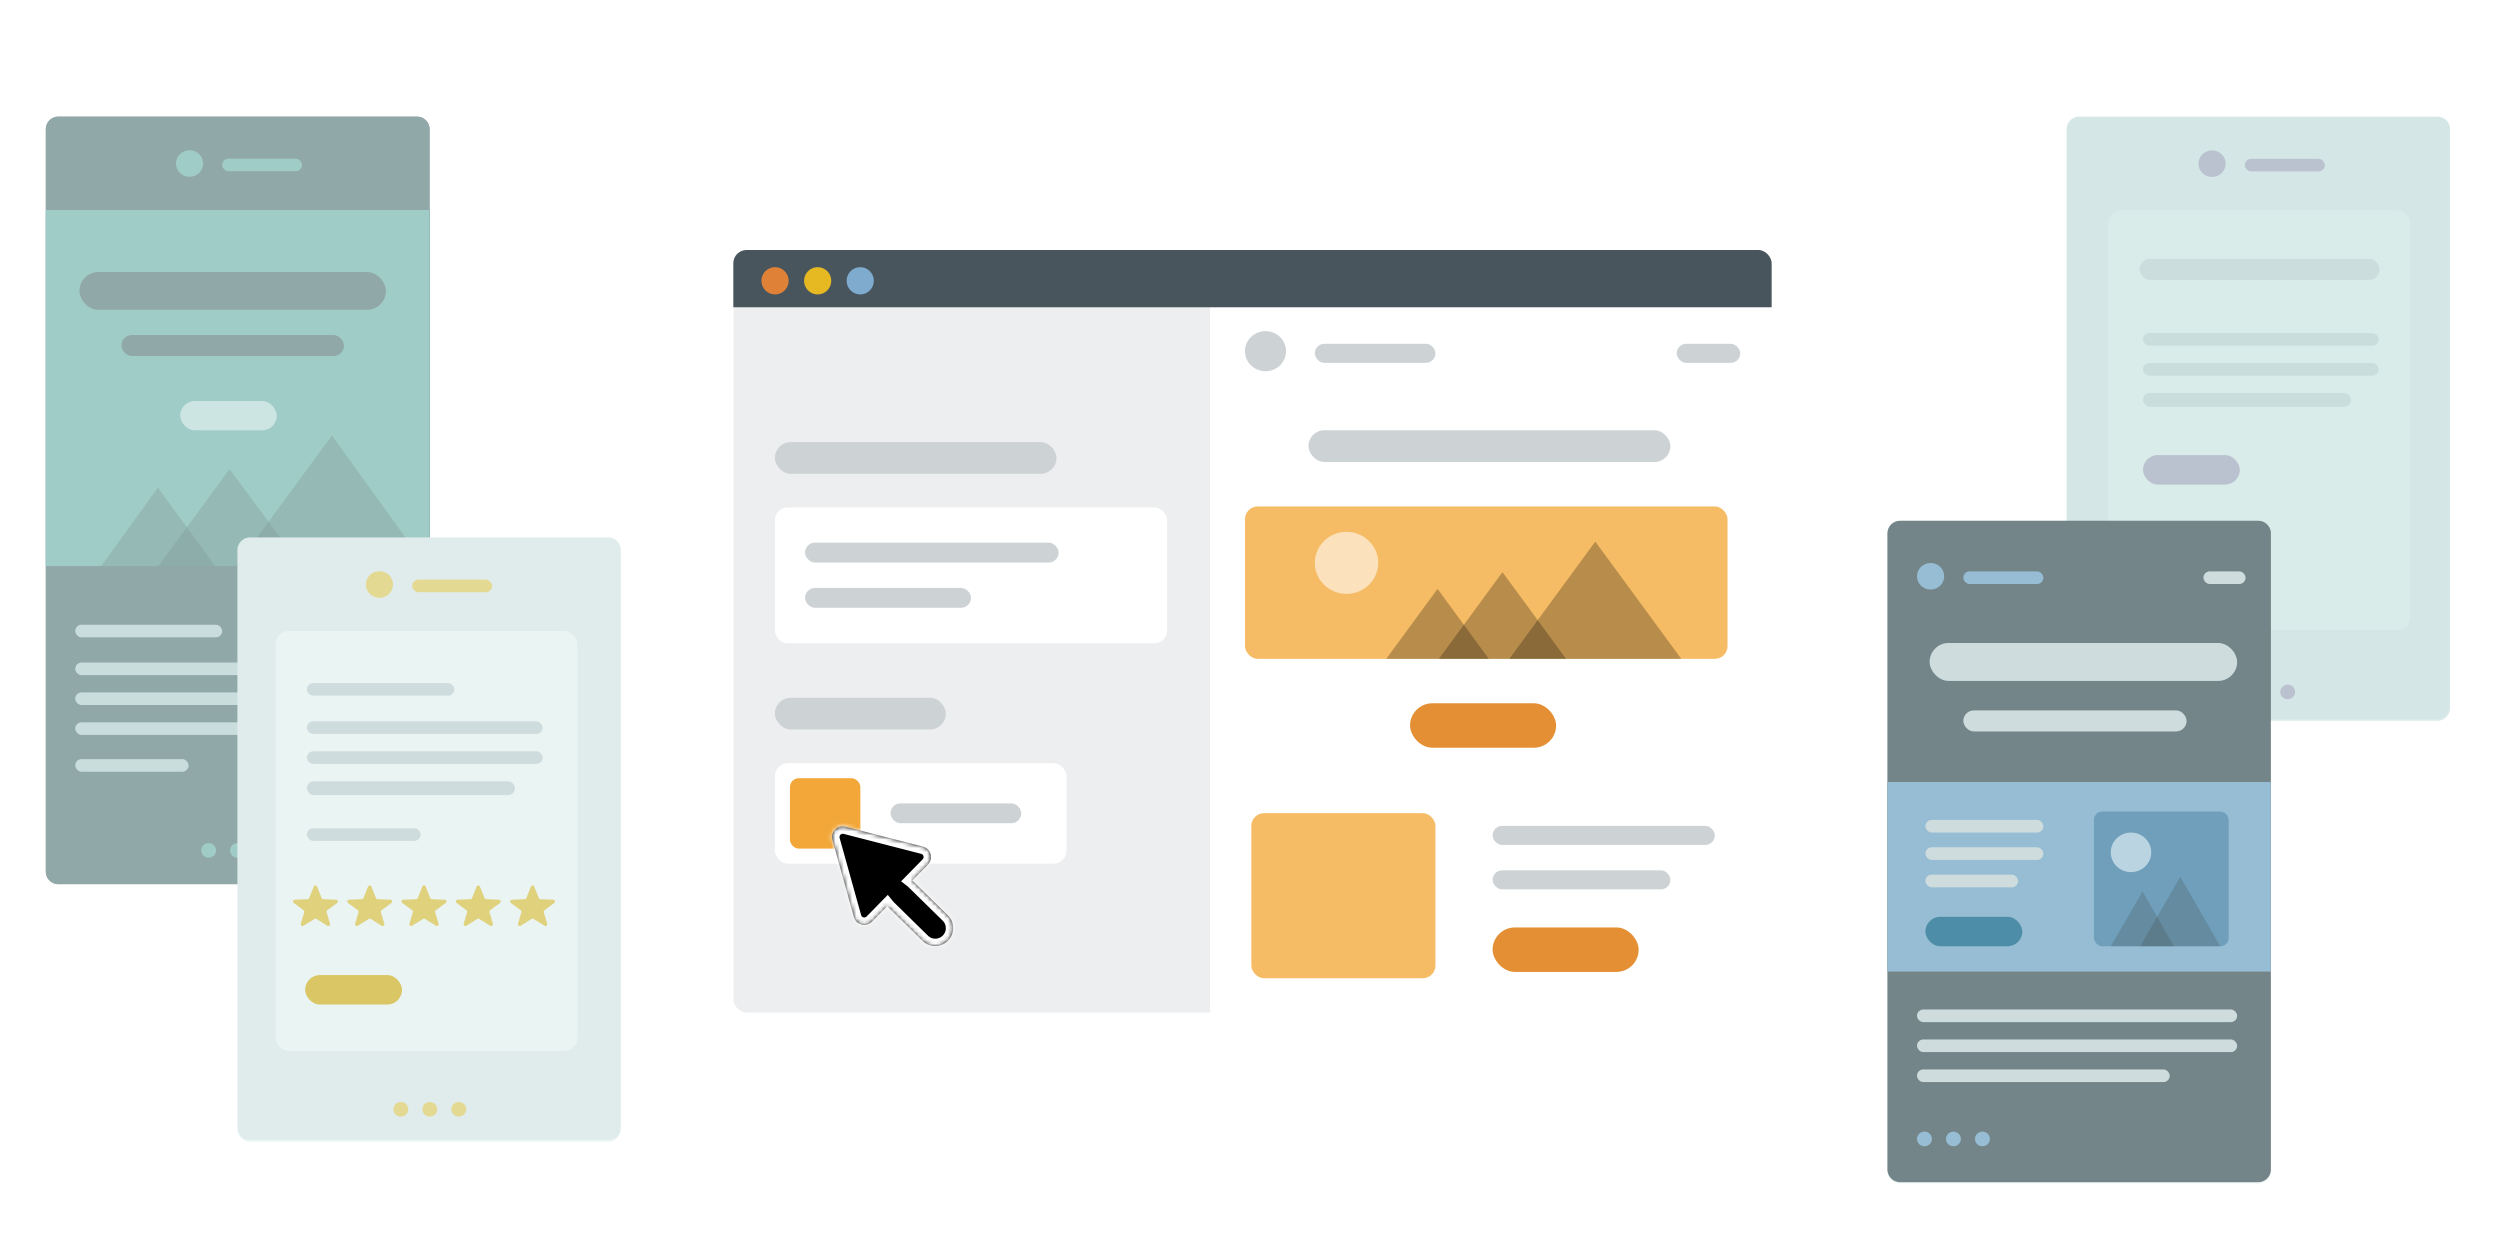 <?xml version="1.0" encoding="UTF-8"?>
<svg xmlns="http://www.w3.org/2000/svg" width="600" height="300" fill="none" viewBox="0 0 600 300">
  <g filter="url(#a)">
    <g clip-path="url(#b)">
      <path fill="#fff" d="M421.228 63.231H291.699a4.572 4.572 0 0 0-4.572 4.572v298.678a4.572 4.572 0 0 0 4.572 4.571h129.529a4.572 4.572 0 0 0 4.571-4.571V67.803a4.572 4.572 0 0 0-4.571-4.572Z"></path>
      <path fill="#CDD2D4" d="M307.643 83.28c0 2.666-2.203 4.813-4.924 4.813-2.721 0-4.924-2.147-4.924-4.812 0-2.666 2.203-4.813 4.924-4.813 2.721 0 4.924 2.147 4.924 4.813Z"></path>
      <rect width="28.953" height="4.572" x="314.557" y="81.515" fill="#CDD2D4" rx="2.286"></rect>
      <rect width="15.239" height="4.572" x="401.417" y="81.515" fill="#CDD2D4" rx="2.286"></rect>
      <rect width="86.86" height="7.619" x="313.033" y="102.261" fill="#CDD2D4" rx="3.81"></rect>
      <rect width="115.814" height="36.573" x="297.794" y="120.55" fill="#F6BC65" rx="3.048"></rect>
      <path fill="#000" d="M344.332 157.121h30.523l-15.262-20.815-15.261 20.815Z" opacity=".25"></path>
      <path fill="#000" d="M331.698 157.122h24.613l-12.301-16.788-12.312 16.788Zm29.536 0h41.276l-20.644-28.137-20.632 28.137Z" opacity=".25"></path>
      <path fill="#FBE1BC" d="M322.166 141.532c4.202 0 7.609-3.332 7.609-7.443s-3.407-7.443-7.609-7.443c-4.203 0-7.61 3.332-7.61 7.443s3.407 7.443 7.61 7.443Z"></path>
      <rect width="35.049" height="10.667" x="337.415" y="167.787" fill="#E48F33" rx="5.334"></rect>
      <rect width="53.335" height="4.572" x="357.226" y="197.208" fill="#CDD2D4" rx="2.286"></rect>
      <rect width="42.668" height="4.572" x="357.226" y="207.875" fill="#CDD2D4" rx="2.286"></rect>
      <rect width="35.049" height="10.667" x="357.226" y="221.59" fill="#E48F33" rx="5.334"></rect>
      <rect width="44.192" height="39.62" x="299.318" y="194.158" fill="#F6BC65" rx="3.048"></rect>
      <path fill="#EDEEEF" d="M178.063 59.102H289.42V242H178.063a2.981 2.981 0 0 1-2.986-2.987V62.077a2.979 2.979 0 0 1 2.986-2.974Z"></path>
      <path fill="#48555C" d="M177.966 59h243.709c1.631 0 2.967 1.064 2.967 2.387V72.75H175V61.387c0-1.323 1.323-2.387 2.966-2.387Z"></path>
      <path fill="#7EABCE" fill-rule="evenodd" d="M208.713 66.392a3.263 3.263 0 0 1-3.256 3.269 3.264 3.264 0 0 1-3.256-3.27 3.264 3.264 0 0 1 3.256-3.268 3.263 3.263 0 0 1 3.256 3.269Z" clip-rule="evenodd"></path>
      <path fill="#E6B923" fill-rule="evenodd" d="M198.497 66.392a3.263 3.263 0 0 1-3.256 3.269 3.264 3.264 0 0 1-3.256-3.27 3.264 3.264 0 0 1 3.256-3.268 3.263 3.263 0 0 1 3.256 3.269Z" clip-rule="evenodd"></path>
      <path fill="#E08138" fill-rule="evenodd" d="M188.268 66.392a3.264 3.264 0 0 1-3.256 3.269 3.263 3.263 0 0 1-3.256-3.27 3.263 3.263 0 0 1 3.256-3.268 3.264 3.264 0 0 1 3.256 3.269Z" clip-rule="evenodd"></path>
      <rect width="94.144" height="32.589" x="184.967" y="120.791" fill="#fff" rx="3.048"></rect>
      <rect width="60.857" height="4.76" x="192.209" y="129.239" fill="#CDD2D4" rx="2.38"></rect>
      <rect width="39.83" height="4.76" x="192.209" y="140.104" fill="#CDD2D4" rx="2.38"></rect>
      <rect width="67.591" height="7.616" x="184.967" y="105.101" fill="#CDD2D4" rx="3.808"></rect>
      <rect width="70.005" height="24.14" x="184.967" y="182.152" fill="#fff" rx="3.173"></rect>
      <rect width="16.898" height="16.898" x="188.588" y="185.774" fill="#F2A738" rx="2.116"></rect>
      <rect width="41.037" height="7.616" x="184.967" y="166.462" fill="#CDD2D4" rx="3.808"></rect>
      <rect width="31.381" height="4.76" x="212.728" y="191.809" fill="#CDD2D4" rx="2.38"></rect>
      <g filter="url(#c)">
        <mask id="d" fill="#fff">
          <path fill-rule="evenodd" d="M201.911 196.405c-1.916-.493-3.647 1.272-3.116 3.178l5.157 18.502c.531 1.906 2.925 2.522 4.31 1.109l3.683-3.758c.104.128.216.251.336.369l8.182 8.02a4.302 4.302 0 0 0 6.023-6.144l-8.182-8.021a4.608 4.608 0 0 0-.375-.328l3.778-3.855c1.385-1.412.721-3.794-1.194-4.287l-18.602-4.785Z" clip-rule="evenodd"></path>
        </mask>
        <path fill="#000" fill-rule="evenodd" d="M201.911 196.405c-1.916-.493-3.647 1.272-3.116 3.178l5.157 18.502c.531 1.906 2.925 2.522 4.31 1.109l3.683-3.758c.104.128.216.251.336.369l8.182 8.02a4.302 4.302 0 0 0 6.023-6.144l-8.182-8.021a4.608 4.608 0 0 0-.375-.328l3.778-3.855c1.385-1.412.721-3.794-1.194-4.287l-18.602-4.785Z" clip-rule="evenodd"></path>
        <path fill="#fff" d="m198.795 199.583-1.712.477 1.712-.477Zm3.116-3.178-.443 1.721.443-1.721Zm2.041 21.68-1.713.478 1.713-.478Zm4.31 1.109 1.269 1.245-1.269-1.245Zm3.683-3.758 1.382-1.119-1.255-1.55-1.396 1.425 1.269 1.244Zm.336.369 1.245-1.27-1.245 1.27Zm8.182 8.02-1.245 1.27 1.245-1.27Zm6.084-.061 1.269 1.245-1.269-1.245Zm-.061-6.083-1.245 1.269 1.245-1.269Zm-8.182-8.021 1.245-1.269-1.245 1.269Zm-.375-.328-1.27-1.244-1.396 1.424 1.575 1.224 1.091-1.404Zm3.778-3.855-1.269-1.244 1.269 1.244Zm-1.194-4.287.443-1.722-.443 1.722Zm-20.005-2.085a.792.792 0 0 1 .96-.979l.886-3.443c-3.241-.834-6.17 2.153-5.271 5.377l3.425-.955Zm5.157 18.503-5.157-18.503-3.425.955 5.156 18.503 3.426-.955Zm1.327.342a.791.791 0 0 1-1.327-.342l-3.426.955c.899 3.223 4.95 4.266 7.292 1.876l-2.539-2.489Zm3.684-3.758-3.684 3.758 2.539 2.489 3.684-3.758-2.539-2.489Zm2.85.343a2.528 2.528 0 0 1-.199-.218l-2.763 2.238c.146.181.303.354.472.52l2.49-2.54Zm8.182 8.02-8.182-8.02-2.49 2.54 8.182 8.02 2.49-2.54Zm3.569-.035a2.524 2.524 0 0 1-3.569.035l-2.49 2.54a6.08 6.08 0 0 0 8.598-.086l-2.539-2.489Zm-.036-3.57a2.524 2.524 0 0 1 .036 3.57l2.539 2.489a6.08 6.08 0 0 0-.085-8.598l-2.49 2.539Zm-8.181-8.02 8.181 8.02 2.49-2.539-8.182-8.02-2.489 2.539Zm-.222-.194c.076.059.15.124.222.194l2.489-2.539a6.215 6.215 0 0 0-.529-.463l-2.182 2.808Zm3.6-6.503-3.779 3.855 2.539 2.489 3.779-3.855-2.539-2.489Zm-.368-1.321c.59.152.794.886.368 1.321l2.539 2.489c2.343-2.39 1.22-6.42-2.021-7.254l-.886 3.444Zm-18.602-4.786 18.602 4.786.886-3.444-18.602-4.785-.886 3.443Z" mask="url(#d)"></path>
      </g>
    </g>
  </g>
  <path fill="#48555C" d="M100.076 28H14.023A3.023 3.023 0 0 0 11 31.023v178.151a3.024 3.024 0 0 0 3.023 3.024h86.053a3.024 3.024 0 0 0 3.023-3.024V31.024A3.024 3.024 0 0 0 100.076 28Z"></path>
  <path fill="#6EAFA7" d="M48.754 39.245c0 1.763-1.457 3.183-3.257 3.183s-3.256-1.42-3.256-3.183c0-1.762 1.457-3.182 3.256-3.182 1.8 0 3.257 1.42 3.257 3.182Z"></path>
  <rect width="19.148" height="3.023" x="53.326" y="38.078" fill="#6EAFA7" rx="1.512"></rect>
  <path fill="#6EAFA7" d="M11 50.402h92.099v85.461H11z"></path>
  <path fill="#000" d="M37.966 135.864h34.433L55.09 112.57l-17.123 23.294Z" opacity=".25"></path>
  <path fill="#000" d="M24.275 135.864h27.381l-13.759-18.85-13.622 18.85Zm32.36-.001h45.634l-22.608-31.37-23.026 31.37Z" opacity=".25"></path>
  <rect width="73.567" height="9.07" x="19.062" y="65.287" fill="#48555C" rx="4.535"></rect>
  <rect width="53.412" height="5.039" x="29.14" y="80.404" fill="#48555C" rx="2.519"></rect>
  <rect width="23.179" height="7.054" x="43.248" y="96.233" fill="#DDEEEB" rx="3.527"></rect>
  <path fill="#6EAFA7" d="M62.153 204.094c0-.967.796-1.75 1.787-1.75.992 0 1.787.783 1.787 1.75s-.795 1.751-1.787 1.751c-.991 0-1.787-.784-1.787-1.751Zm-6.933 0c0-.967.796-1.75 1.787-1.75.992 0 1.788.783 1.788 1.75s-.796 1.751-1.788 1.751c-.991 0-1.787-.784-1.787-1.751Zm-6.933 0c0-.967.796-1.75 1.788-1.75.991 0 1.787.783 1.787 1.75s-.796 1.751-1.787 1.751c-.992 0-1.788-.784-1.788-1.751Z"></path>
  <rect width="35.272" height="3.023" x="18.054" y="149.94" fill="#D5DADF" rx="1.512"></rect>
  <rect width="27.21" height="3.023" x="18.054" y="182.189" fill="#D5DADF" rx="1.512"></rect>
  <rect width="76.591" height="3.023" x="18.054" y="159.011" fill="#D5DADF" rx="1.512"></rect>
  <rect width="76.591" height="3.023" x="18.054" y="166.183" fill="#D5DADF" rx="1.512"></rect>
  <rect width="60.466" height="3.023" x="18.054" y="173.354" fill="#D5DADF" rx="1.512"></rect>
  <path fill="#C2E0DC" d="M100.076 28H14.023A3.023 3.023 0 0 0 11 31.023v178.151a3.024 3.024 0 0 0 3.023 3.024h86.053a3.024 3.024 0 0 0 3.023-3.024V31.024A3.024 3.024 0 0 0 100.076 28Z" opacity=".6"></path>
  <path fill="#F0F3F5" d="M145.967 129H60.033A3.033 3.033 0 0 0 57 132.033v138.506a3.032 3.032 0 0 0 3.033 3.032h85.934a3.032 3.032 0 0 0 3.033-3.033V132.033a3.033 3.033 0 0 0-3.033-3.033Z"></path>
  <path fill="#F4D66C" d="M94.331 140.281c0 1.768-1.462 3.193-3.267 3.193s-3.266-1.425-3.266-3.193c0-1.769 1.461-3.193 3.266-3.193 1.806 0 3.267 1.424 3.267 3.193Z"></path>
  <rect width="19.209" height="3.033" x="98.918" y="139.109" fill="#F4D66C" rx="1.516"></rect>
  <path fill="#F4D66C" d="M108.316 266.229c0-.97.798-1.756 1.793-1.756.995 0 1.793.786 1.793 1.756s-.798 1.756-1.793 1.756c-.995 0-1.793-.786-1.793-1.756Zm-6.955 0c0-.97.798-1.756 1.793-1.756.995 0 1.793.786 1.793 1.756s-.798 1.756-1.793 1.756c-.995 0-1.793-.786-1.793-1.756Zm-6.955 0c0-.97.799-1.756 1.793-1.756.995 0 1.793.786 1.793 1.756s-.798 1.756-1.793 1.756c-.994 0-1.793-.786-1.793-1.756Z"></path>
  <rect width="72.416" height="100.717" x="66.156" y="151.474" fill="#fff" rx="3.033"></rect>
  <rect width="35.385" height="3.033" x="73.647" y="163.932" fill="#D5DADF" rx="1.516"></rect>
  <rect width="27.297" height="3.033" x="73.647" y="198.78" fill="#D5DADF" rx="1.516"></rect>
  <rect width="56.601" height="3.033" x="73.647" y="173.116" fill="#D5DADF" rx="1.516"></rect>
  <rect width="56.601" height="3.033" x="73.647" y="180.311" fill="#D5DADF" rx="1.516"></rect>
  <rect width="49.942" height="3.329" x="73.647" y="187.506" fill="#D5DADF" rx="1.665"></rect>
  <rect width="23.253" height="7.077" x="73.233" y="234.017" fill="#E6B923" rx="3.538"></rect>
  <path fill="#EFCA4A" d="M75.3 212.786a.434.434 0 0 1 .807 0l1.097 2.747a.435.435 0 0 0 .386.273l3.077.122c.41.016.57.539.241.783l-2.364 1.751a.434.434 0 0 0-.157.473l.819 2.744a.435.435 0 0 1-.645.494l-2.629-1.628a.433.433 0 0 0-.457 0l-2.629 1.628a.435.435 0 0 1-.645-.494l.82-2.744a.434.434 0 0 0-.158-.473l-2.364-1.751a.434.434 0 0 1 .241-.783l3.078-.122a.435.435 0 0 0 .386-.273l1.096-2.747Zm13.03 0a.434.434 0 0 1 .806 0l1.097 2.747a.435.435 0 0 0 .386.273l3.077.122c.41.016.57.539.241.783l-2.364 1.751a.434.434 0 0 0-.157.473l.819 2.744a.435.435 0 0 1-.645.494l-2.629-1.628a.433.433 0 0 0-.457 0l-2.629 1.628a.435.435 0 0 1-.644-.494l.819-2.744a.434.434 0 0 0-.158-.473l-2.364-1.751a.434.434 0 0 1 .241-.783l3.078-.122a.435.435 0 0 0 .386-.273l1.096-2.747Zm13.028 0a.434.434 0 0 1 .807 0l1.096 2.747a.436.436 0 0 0 .387.273l3.077.122c.41.016.571.539.241.783l-2.364 1.751a.432.432 0 0 0-.157.473l.819 2.744a.435.435 0 0 1-.645.494l-2.629-1.628a.433.433 0 0 0-.457 0l-2.629 1.628a.435.435 0 0 1-.645-.494l.82-2.744a.434.434 0 0 0-.158-.473l-2.364-1.751a.434.434 0 0 1 .241-.783l3.078-.122a.436.436 0 0 0 .386-.273l1.096-2.747Zm13.029 0a.434.434 0 0 1 .807 0l1.096 2.747a.436.436 0 0 0 .387.273l3.077.122c.41.016.571.539.241.783l-2.364 1.751a.432.432 0 0 0-.157.473l.819 2.744a.435.435 0 0 1-.645.494l-2.629-1.628a.433.433 0 0 0-.457 0l-2.629 1.628a.435.435 0 0 1-.645-.494l.82-2.744a.434.434 0 0 0-.158-.473l-2.364-1.751a.434.434 0 0 1 .241-.783l3.078-.122a.436.436 0 0 0 .386-.273l1.096-2.747Zm13.029 0a.434.434 0 0 1 .807 0l1.096 2.747a.436.436 0 0 0 .386.273l3.078.122c.409.016.57.539.241.783l-2.364 1.751a.434.434 0 0 0-.158.473l.82 2.744a.435.435 0 0 1-.645.494l-2.629-1.628a.433.433 0 0 0-.457 0l-2.629 1.628a.435.435 0 0 1-.645-.494l.819-2.744a.432.432 0 0 0-.157-.473l-2.364-1.751a.434.434 0 0 1 .241-.783l3.077-.122a.436.436 0 0 0 .387-.273l1.096-2.747Z"></path>
  <path fill="#C2E0DC" d="M145.977 129H60.023A3.024 3.024 0 0 0 57 132.023v138.954A3.024 3.024 0 0 0 60.023 274h85.954a3.024 3.024 0 0 0 3.023-3.023V132.023a3.024 3.024 0 0 0-3.023-3.023Z" opacity=".35"></path>
  <path fill="#F0F3F5" d="M584.967 28h-85.934A3.033 3.033 0 0 0 496 31.033v138.506a3.032 3.032 0 0 0 3.033 3.032h85.934a3.032 3.032 0 0 0 3.033-3.033V31.033A3.033 3.033 0 0 0 584.967 28Z"></path>
  <path fill="#B196BC" d="M534.164 39.281c0 1.769-1.462 3.193-3.267 3.193s-3.267-1.424-3.267-3.193c0-1.768 1.462-3.193 3.267-3.193s3.267 1.425 3.267 3.193Z"></path>
  <rect width="19.209" height="3.033" x="538.751" y="38.11" fill="#B196BC" rx="1.516"></rect>
  <rect width="72.416" height="100.717" x="505.989" y="50.474" fill="#fff" rx="3.033"></rect>
  <rect width="57.626" height="5.055" x="513.48" y="62.127" fill="#DADDDE" rx="2.527"></rect>
  <rect width="23.253" height="7.077" x="514.312" y="109.22" fill="#B196BC" rx="3.538"></rect>
  <path fill="#B196BC" d="M547.249 166.062c0-.97.798-1.756 1.793-1.756.994 0 1.792.786 1.792 1.756s-.798 1.756-1.792 1.756c-.995 0-1.793-.786-1.793-1.756Zm-6.956 0c0-.97.799-1.756 1.793-1.756.995 0 1.793.786 1.793 1.756s-.798 1.756-1.793 1.756c-.994 0-1.793-.786-1.793-1.756Zm-6.954 0c0-.97.798-1.756 1.793-1.756.995 0 1.793.786 1.793 1.756s-.798 1.756-1.793 1.756c-.995 0-1.793-.786-1.793-1.756Z"></path>
  <rect width="56.601" height="3.033" x="514.312" y="79.931" fill="#D5DADF" rx="1.516"></rect>
  <rect width="56.601" height="3.033" x="514.312" y="87.125" fill="#D5DADF" rx="1.516"></rect>
  <rect width="49.942" height="3.329" x="514.312" y="94.32" fill="#D5DADF" rx="1.665"></rect>
  <path fill="#C2E0DC" d="M584.977 28h-85.954A3.024 3.024 0 0 0 496 31.023v138.954a3.024 3.024 0 0 0 3.023 3.023h85.954a3.024 3.024 0 0 0 3.023-3.023V31.023A3.024 3.024 0 0 0 584.977 28Z" opacity=".6"></path>
  <path fill="#48555C" d="M541.967 125h-85.934a3.033 3.033 0 0 0-3.033 3.033v152.659a3.032 3.032 0 0 0 3.033 3.033h85.934a3.032 3.032 0 0 0 3.033-3.033V128.033a3.033 3.033 0 0 0-3.033-3.033Z"></path>
  <path fill="#7EABCE" d="M473.987 273.349c0-.97.798-1.756 1.793-1.756.995 0 1.793.786 1.793 1.756s-.798 1.756-1.793 1.756c-.995 0-1.793-.786-1.793-1.756Zm-6.955 0c0-.97.798-1.756 1.793-1.756.994 0 1.793.786 1.793 1.756s-.799 1.756-1.793 1.756c-.995 0-1.793-.786-1.793-1.756Zm-6.955 0c0-.97.798-1.756 1.793-1.756.995 0 1.793.786 1.793 1.756s-.798 1.756-1.793 1.756c-.995 0-1.793-.786-1.793-1.756Zm6.533-135.047c0 1.769-1.461 3.193-3.266 3.193s-3.267-1.424-3.267-3.193c0-1.768 1.462-3.193 3.267-3.193s3.266 1.425 3.266 3.193Z"></path>
  <rect width="19.209" height="3.033" x="471.198" y="137.132" fill="#7EABCE" rx="1.516"></rect>
  <rect width="10.11" height="3.033" x="528.825" y="137.132" fill="#D5DADF" rx="1.516"></rect>
  <rect width="76.835" height="3.033" x="460.077" y="242.275" fill="#D5DADF" rx="1.516"></rect>
  <rect width="76.835" height="3.033" x="460.077" y="249.471" fill="#D5DADF" rx="1.516"></rect>
  <rect width="60.659" height="3.033" x="460.077" y="256.665" fill="#D5DADF" rx="1.516"></rect>
  <rect width="73.802" height="9.099" x="463.11" y="154.319" fill="#D5DADF" rx="4.549"></rect>
  <rect width="53.582" height="5.055" x="471.198" y="170.494" fill="#D5DADF" rx="2.527"></rect>
  <path fill="#7EABCE" d="M453 187.681h92v45.495h-92z"></path>
  <rect width="28.308" height="3.033" x="462.099" y="196.779" fill="#D5DADF" rx="1.516"></rect>
  <rect width="28.308" height="3.033" x="462.099" y="203.351" fill="#D5DADF" rx="1.516"></rect>
  <rect width="22.242" height="3.033" x="462.099" y="209.922" fill="#D5DADF" rx="1.516"></rect>
  <rect width="23.253" height="7.077" x="462.099" y="220.031" fill="#0F618A" rx="3.538"></rect>
  <rect width="32.352" height="32.352" x="502.539" y="194.758" fill="#427CA9" rx="2.022"></rect>
  <path fill="#000" d="M513.66 227.11h19.208l-9.604-16.681-9.604 16.681Z" opacity=".25"></path>
  <path fill="#000" d="M506.583 227.111h15.164l-7.526-13.143-7.638 13.143Z" opacity=".25"></path>
  <path fill="#B5CFE3" d="M511.438 209.312c2.682 0 4.856-2.126 4.856-4.75 0-2.623-2.174-4.75-4.856-4.75-2.681 0-4.855 2.127-4.855 4.75 0 2.624 2.174 4.75 4.855 4.75Z"></path>
  <path fill="#C2E0DC" d="M541.977 125h-85.954a3.024 3.024 0 0 0-3.023 3.023v152.954a3.024 3.024 0 0 0 3.023 3.023h85.954a3.024 3.024 0 0 0 3.023-3.023V128.023a3.024 3.024 0 0 0-3.023-3.023Z" opacity=".35"></path>
  <defs>
    <filter id="a" width="271.196" height="205" x="165" y="49" color-interpolation-filters="sRGB" filterUnits="userSpaceOnUse">
      <feFlood flood-opacity="0" result="BackgroundImageFix"></feFlood>
      <feColorMatrix in="SourceAlpha" result="hardAlpha" values="0 0 0 0 0 0 0 0 0 0 0 0 0 0 0 0 0 0 127 0"></feColorMatrix>
      <feOffset dx="1" dy="1"></feOffset>
      <feGaussianBlur stdDeviation="5.5"></feGaussianBlur>
      <feColorMatrix values="0 0 0 0 0 0 0 0 0 0 0 0 0 0 0 0 0 0 0.15 0"></feColorMatrix>
      <feBlend in2="BackgroundImageFix" result="effect1_dropShadow_715_3546"></feBlend>
      <feBlend in="SourceGraphic" in2="effect1_dropShadow_715_3546" result="shape"></feBlend>
    </filter>
    <filter id="c" width="49.18" height="48.835" x="188.647" y="187.276" color-interpolation-filters="sRGB" filterUnits="userSpaceOnUse">
      <feFlood flood-opacity="0" result="BackgroundImageFix"></feFlood>
      <feColorMatrix in="SourceAlpha" result="hardAlpha" values="0 0 0 0 0 0 0 0 0 0 0 0 0 0 0 0 0 0 127 0"></feColorMatrix>
      <feOffset dy="1.005"></feOffset>
      <feGaussianBlur stdDeviation="5.025"></feGaussianBlur>
      <feComposite in2="hardAlpha" operator="out"></feComposite>
      <feColorMatrix values="0 0 0 0 0 0 0 0 0 0 0 0 0 0 0 0 0 0 0.15 0"></feColorMatrix>
      <feBlend in2="BackgroundImageFix" result="effect1_dropShadow_715_3546"></feBlend>
      <feBlend in="SourceGraphic" in2="effect1_dropShadow_715_3546" result="shape"></feBlend>
    </filter>
    <clipPath id="b">
      <rect width="249.196" height="183" x="175" y="59" fill="#fff" rx="3.173"></rect>
    </clipPath>
  </defs>
</svg>
